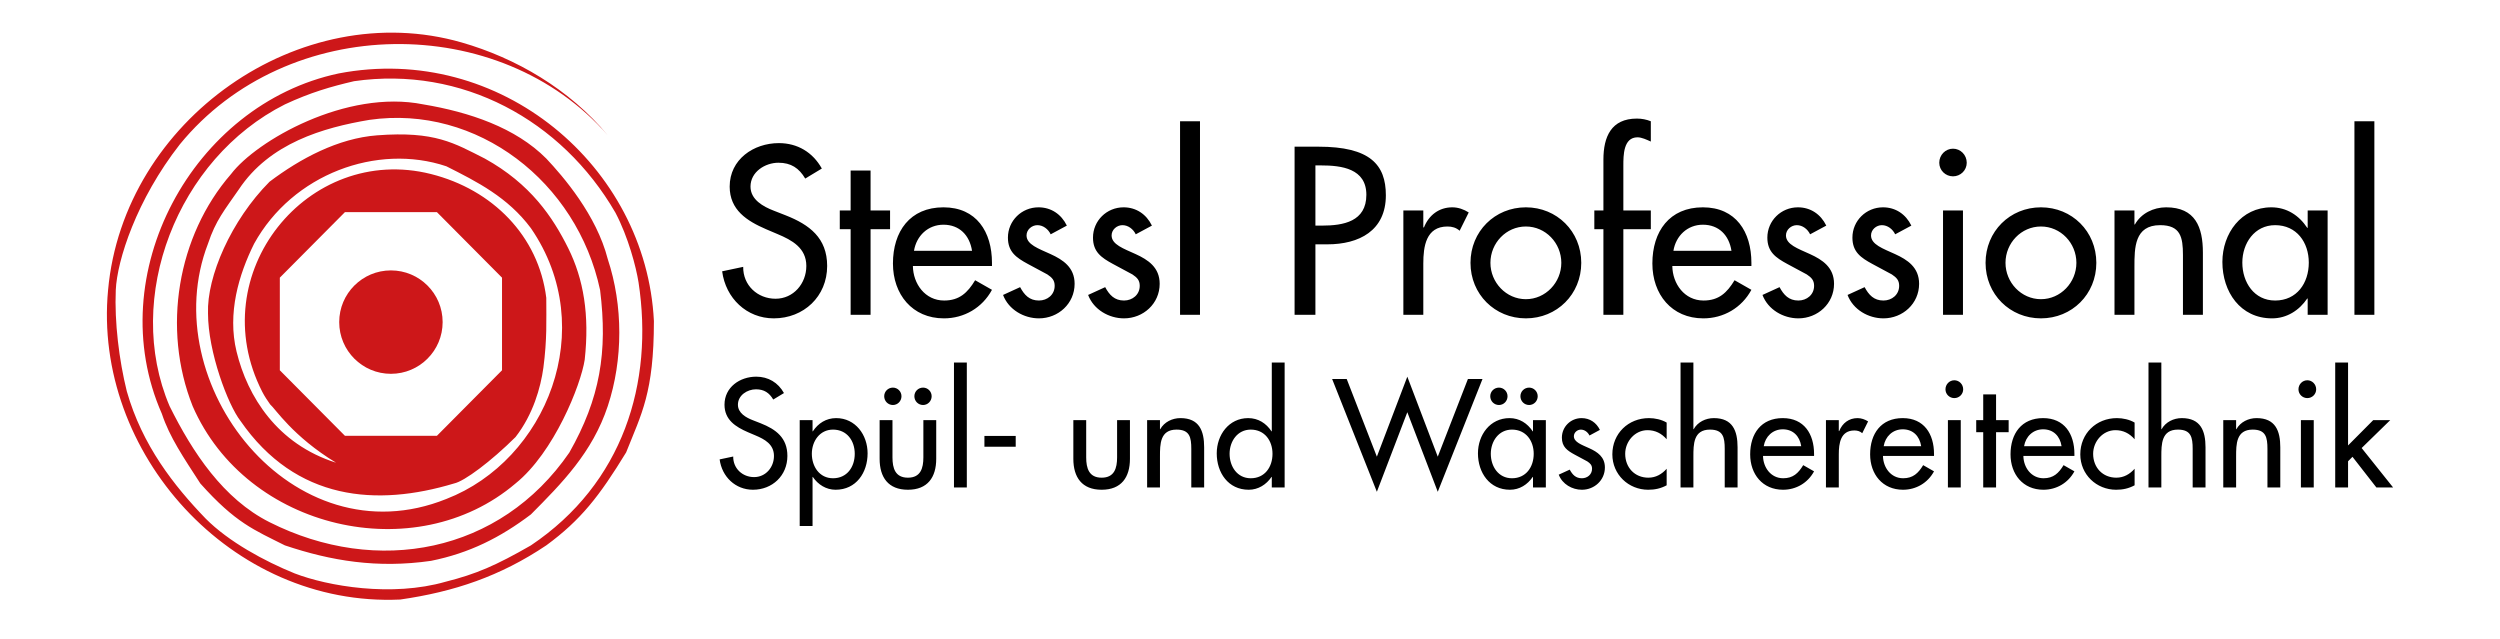 <?xml version="1.0" encoding="utf-8"?>
<!-- Generator: Adobe Illustrator 16.0.0, SVG Export Plug-In . SVG Version: 6.00 Build 0)  -->
<!DOCTYPE svg PUBLIC "-//W3C//DTD SVG 1.1//EN" "http://www.w3.org/Graphics/SVG/1.1/DTD/svg11.dtd">
<svg version="1.1" id="Ebene_1" xmlns="http://www.w3.org/2000/svg" xmlns:xlink="http://www.w3.org/1999/xlink" x="0px" y="0px"
	 width="841.89px" height="215.276px" viewBox="0 0 841.89 215.276" enable-background="new 0 0 841.89 215.276"
	 xml:space="preserve">
<g>
	<defs>
		<rect id="SVGID_1_" width="841.89" height="595.276"/>
	</defs>
	<clipPath id="SVGID_2_">
		<use xlink:href="#SVGID_1_"  display="none" overflow="visible"/>
	</clipPath>
</g>
<path fill="#CD1719" d="M131.642,125.885c9.621,0,17.418-7.797,17.418-17.411c0-9.62-7.797-17.414-17.418-17.414
	c-9.614,0-17.411,7.794-17.411,17.414C114.231,118.088,122.028,125.885,131.642,125.885"/>
<path fill="#CD1719" d="M94.234,124.693V93.502l21.915-22.055h30.993l21.914,22.055v31.191l-21.914,22.055h-30.993L94.234,124.693z
	 M114.06,24.729c-49.189,10.42-80.25,67.738-59.542,114.637c2.588,7.819,7.27,14.678,12.943,23.447
	c11.861,13.293,18.122,15.636,28.48,20.848c15.533,5.212,31.067,7.815,49.182,5.212c12.951-2.606,23.309-7.819,33.66-15.636
	c10.354-10.424,20.712-20.841,25.887-36.477c5.179-15.634,5.179-33.869,0-49.5c-3.813-14.902-15.072-27.88-20.709-33.871
	c-10.357-10.425-25.887-15.63-41.424-18.239C116.649,29.94,86.346,47.394,77.818,58.6c-18.122,20.837-23.3,52.106-12.947,78.16
	c18.126,41.688,75.077,54.715,108.733,26.052c12.943-10.417,22.008-33.166,23.301-41.686c1.653-15.118-0.378-27.131-5.556-37.555
	c-5.179-10.421-12.679-21.656-28.1-30.183c-10.358-5.212-16.702-9.292-36.241-7.818c-13.169,0.993-25.888,7.818-36.246,15.632
	c-12.944,13.03-21.137,31.941-20.716,44.295c0,13.03,6.741,30.859,10.917,36.222c18.719,27.04,46.045,28.911,71.928,21.093
	c3.494-0.724,12.454-7.435,20.713-15.628c5.941-7.64,8.458-16.657,9.384-23.364c1.271-9.741,0.973-15.716,0.973-23.534
	c-2.593-20.848-18.122-36.477-38.838-41.686c-41.417-10.424-77.132,33.553-56.809,73.338c0.799,1.571,1.751,2.946,2.655,4.233
	c1.682,1.396,7.638,10.808,22.201,19.646c-19.83-6.265-29.831-22.267-33.514-37.438c-3.138-12.91,0.748-25.912,5.927-36.332
	c12.944-23.447,41.425-33.871,64.719-26.056c10.358,5.211,20.712,10.424,28.481,20.848c23.301,33.867,5.178,78.163-28.481,91.186
	c-51.775,20.848-98.375-39.079-80.256-85.978c2.593-7.814,5.593-11.341,10.358-18.238c10.358-15.633,28.481-20.845,44.014-23.451
	c36.242-5.209,69.898,20.844,77.666,57.321c2.586,20.848,0,36.478-10.358,54.716c-23.294,33.872-64.718,41.689-100.964,23.447
	c-15.537-7.817-25.891-23.447-33.656-39.082c-15.535-36.474,2.59-83.372,38.835-101.611c8.651-4.027,15.533-6.005,23.298-7.815
	c36.242-5.211,69.898,13.024,88.017,44.292c4.333,8.235,6.955,18.297,7.772,23.447c5.179,33.872-5.179,67.738-36.245,88.586
	c-11.855,6.799-18.385,9.631-28.735,12.241c-18.123,5.213-39.667,1.484-50.809-2.804c-10.162-4.122-22.231-10.658-29.992-18.476
	c-10.656-11.049-21.375-24.646-26.554-42.885c-2.587-10.42-4.169-23.326-3.706-34.057c0.428-9.981,6.986-30.436,21.573-49.072
	C96.805,4.312,168.432,3.88,204.67,45.57c-12.944-15.63-31.066-26.054-49.189-31.266C101.12-1.328,41.571,40.358,36.394,97.679
	c-5.179,54.716,41.424,106.821,98.378,104.22c18.119-2.606,33.66-7.814,49.189-18.239c11.651-8.542,17.883-16.579,26.89-31.305
	c5.179-13.026,9.356-20.121,9.356-44.251C217.614,55.991,168.432,14.305,114.06,24.729"/>
<path d="M790.724,122.097h-4.328v42.054h4.328v-8.816l1.492-1.502l8.041,10.318h5.633l-10.592-13.273l9.629-9.397h-5.729
	l-8.474,8.526V122.097z M777.005,128.058c-1.635,0-2.982,1.355-2.982,3.05c0,1.646,1.348,2.954,2.982,2.954s2.981-1.307,2.981-2.954
	C779.986,129.413,778.64,128.058,777.005,128.058 M779.168,141.48h-4.327v22.67h4.327V141.48z M753.024,141.48h-4.326v22.67h4.326
	v-10.417c0-4.118,0-9.061,5.589-9.061c4.432,0,4.962,2.616,4.962,6.493v12.985h4.326v-13.519c0-5.524-1.634-9.83-7.987-9.83
	c-2.746,0-5.444,1.306-6.793,3.725h-0.097V141.48z M723.517,122.097v42.054h4.327v-10.417c0-4.118,0-9.061,5.588-9.061
	c4.432,0,4.962,2.616,4.962,6.493v12.985h4.327v-13.519c0-5.524-1.634-9.83-7.988-9.83c-2.746,0-5.443,1.306-6.793,3.725h-0.096
	v-22.43H723.517z M718.841,142.302c-1.733-1.017-3.948-1.5-5.97-1.5c-6.935,0-12.32,5.179-12.32,12.208
	c0,6.787,5.435,11.917,12.079,11.917c2.263,0,4.237-0.436,6.211-1.5v-5.57c-1.637,1.842-3.659,3.005-6.163,3.005
	c-4.574,0-7.8-3.393-7.8-8.046c0-4.169,3.273-7.95,7.511-7.95c2.6,0,4.719,1.066,6.452,3.053V142.302z M681.624,150.25
	c0.53-3.25,3.034-5.675,6.405-5.675c3.469,0,5.685,2.279,6.215,5.675H681.624z M698.57,153.539v-0.677
	c0-6.734-3.364-12.06-10.541-12.06c-7.271,0-10.974,5.229-10.974,12.206c0,6.691,4.183,11.918,11.071,11.918
	c4.383,0,8.329-2.273,10.443-6.198l-3.653-2.085c-1.636,2.716-3.419,4.414-6.742,4.414c-4.143,0-6.744-3.637-6.792-7.517H698.57z
	 M672.187,145.545h4.237v-4.065h-4.237v-8.673h-4.327v8.673h-2.358v4.065h2.358v18.605h4.327V145.545z M658.131,128.058
	c-1.635,0-2.982,1.355-2.982,3.05c0,1.646,1.348,2.954,2.982,2.954c1.636,0,2.982-1.307,2.982-2.954
	C661.113,129.413,659.767,128.058,658.131,128.058 M660.295,141.48h-4.327v22.67h4.327V141.48z M634.344,150.25
	c0.53-3.25,3.035-5.675,6.407-5.675c3.468,0,5.684,2.279,6.214,5.675H634.344z M651.292,153.539v-0.677
	c0-6.734-3.366-12.06-10.541-12.06c-7.273,0-10.976,5.229-10.976,12.206c0,6.691,4.184,11.918,11.071,11.918
	c4.384,0,8.329-2.273,10.445-6.198l-3.654-2.085c-1.637,2.716-3.419,4.414-6.743,4.414c-4.142,0-6.744-3.637-6.792-7.517H651.292z
	 M619.226,141.48h-4.327v22.67h4.327v-11.144c0-3.683,0.578-8.043,5.248-8.043c1.011,0,1.878,0.242,2.648,0.921l1.974-3.97
	c-1.059-0.677-2.311-1.113-3.563-1.113c-2.89,0-5.104,1.693-6.163,4.354h-0.145V141.48z M593.949,150.25
	c0.529-3.25,3.034-5.675,6.406-5.675c3.469,0,5.685,2.279,6.215,5.675H593.949z M610.896,153.539v-0.677
	c0-6.734-3.365-12.06-10.541-12.06c-7.272,0-10.975,5.229-10.975,12.206c0,6.691,4.183,11.918,11.071,11.918
	c4.384,0,8.329-2.273,10.444-6.198l-3.653-2.085c-1.638,2.716-3.419,4.414-6.743,4.414c-4.143,0-6.743-3.637-6.792-7.517H610.896z
	 M565.934,122.097v42.054h4.327v-10.417c0-4.118,0-9.061,5.588-9.061c4.433,0,4.962,2.616,4.962,6.493v12.985h4.327v-13.519
	c0-5.524-1.634-9.83-7.988-9.83c-2.745,0-5.443,1.306-6.793,3.725h-0.096v-22.43H565.934z M561.258,142.302
	c-1.734-1.017-3.948-1.5-5.97-1.5c-6.935,0-12.32,5.179-12.32,12.208c0,6.787,5.434,11.917,12.079,11.917
	c2.263,0,4.237-0.436,6.211-1.5v-5.57c-1.637,1.842-3.659,3.005-6.163,3.005c-4.574,0-7.8-3.393-7.8-8.046
	c0-4.169,3.273-7.95,7.511-7.95c2.601,0,4.718,1.066,6.452,3.053V142.302z M538.775,144.769c-1.201-2.468-3.415-3.967-6.162-3.967
	c-3.66,0-6.641,2.903-6.641,6.585c0,3.103,1.826,4.362,4.327,5.72l4.241,2.277c1.012,0.68,1.591,1.261,1.591,2.473
	c0,1.938-1.591,3.2-3.422,3.2c-2.073,0-3.181-1.211-4.093-2.909l-3.704,1.697c1.204,3.195,4.521,5.081,7.797,5.081
	c4.19,0,7.749-3.192,7.749-7.506c0-3.587-2.548-5.234-5.195-6.447c-2.65-1.211-5.253-2.084-5.253-4.071
	c0-1.261,1.157-2.229,2.361-2.229c1.254,0,2.361,0.873,2.892,1.987L538.775,144.769z M514.943,130.53
	c-1.635,0-2.934,1.307-2.934,2.904c0,1.646,1.299,2.953,2.934,2.953c1.588,0,2.887-1.307,2.887-2.953
	C517.83,131.837,516.531,130.53,514.943,130.53 M504.785,130.53c-1.637,0-2.935,1.307-2.935,2.904c0,1.646,1.298,2.953,2.935,2.953
	c1.587,0,2.886-1.307,2.886-2.953C507.671,131.837,506.372,130.53,504.785,130.53 M520.574,141.48h-4.327v3.774h-0.097
	c-1.782-2.71-4.479-4.452-7.804-4.452c-6.55,0-10.637,5.664-10.637,11.868c0,6.495,3.895,12.256,10.782,12.256
	c3.227,0,5.925-1.742,7.658-4.307h0.097v3.531h4.327V141.48z M509.166,161.056c-4.576,0-7.129-3.975-7.129-8.24
	c0-4.218,2.649-8.144,7.129-8.144c4.673,0,7.32,3.733,7.32,8.144C516.486,157.275,513.887,161.056,509.166,161.056 M453.511,127.622
	H448.6l15.069,37.989l10.254-26.796l10.254,26.796l15.068-37.989h-4.91l-10.158,26.166l-10.254-26.941l-10.254,26.941
	L453.511,127.622z M428.283,164.15h4.326v-42.054h-4.326v23.157h-0.097c-1.782-2.71-4.479-4.452-7.852-4.452
	c-6.502,0-10.589,5.664-10.589,11.868c0,6.495,3.847,12.256,10.782,12.256c3.18,0,5.926-1.742,7.659-4.307h0.097V164.15z
	 M421.202,161.056c-4.576,0-7.129-3.975-7.129-8.24c0-4.218,2.65-8.144,7.129-8.144c4.673,0,7.32,3.733,7.32,8.144
	C428.522,157.275,425.923,161.056,421.202,161.056 M390.626,141.48h-4.327v22.67h4.327v-10.417c0-4.118,0-9.061,5.588-9.061
	c4.432,0,4.962,2.616,4.962,6.493v12.985h4.328v-13.519c0-5.524-1.635-9.83-7.989-9.83c-2.746,0-5.444,1.306-6.793,3.725h-0.096
	V141.48z M361.455,141.48v13.035c0,6.202,2.885,10.411,9.53,10.411c6.646,0,9.53-4.209,9.53-10.411V141.48h-4.327v12.549
	c0,3.635-0.915,6.833-5.203,6.833c-4.287,0-5.203-3.198-5.203-6.833V141.48H361.455z M331.509,150.437h10.538v-3.627h-10.538
	V150.437z M325.582,122.097h-4.327v42.054h4.327V122.097z M310.852,130.53c-1.635,0-2.934,1.307-2.934,2.904
	c0,1.646,1.299,2.953,2.934,2.953c1.587,0,2.886-1.307,2.886-2.953C313.738,131.837,312.439,130.53,310.852,130.53 M300.693,130.53
	c-1.635,0-2.934,1.307-2.934,2.904c0,1.646,1.299,2.953,2.934,2.953c1.587,0,2.886-1.307,2.886-2.953
	C303.579,131.837,302.28,130.53,300.693,130.53 M296.218,141.48v13.035c0,6.202,2.885,10.411,9.53,10.411
	c6.646,0,9.531-4.209,9.531-10.411V141.48h-4.328v12.549c0,3.635-0.915,6.833-5.203,6.833c-4.287,0-5.202-3.198-5.202-6.833V141.48
	H296.218z M273.631,141.48h-4.327v35.657h4.327v-16.518h0.097c1.734,2.565,4.479,4.307,7.658,4.307
	c6.936,0,10.782-5.761,10.782-12.256c0-6.204-4.087-11.868-10.589-11.868c-3.372,0-6.069,1.742-7.851,4.452h-0.097V141.48z
	 M280.519,161.056c-4.576,0-7.128-3.975-7.128-8.24c0-4.218,2.649-8.144,7.128-8.144c4.673,0,7.322,3.733,7.322,8.144
	C287.841,157.275,285.24,161.056,280.519,161.056 M264.004,132.365c-1.971-3.534-5.293-5.518-9.339-5.518
	c-5.492,0-10.686,3.532-10.686,9.444c0,5.087,3.751,7.463,7.892,9.257l2.505,1.065c3.131,1.308,6.262,3.006,6.262,6.93
	c0,3.83-2.794,7.125-6.696,7.125c-3.901,0-7.078-2.908-7.03-6.931l-4.57,0.969c0.771,5.864,5.34,10.219,11.215,10.219
	c6.503,0,11.601-4.742,11.601-11.383c0-6.105-3.847-8.965-9-11l-2.601-1.017c-2.264-0.873-5.058-2.376-5.058-5.234
	c0-3.2,3.179-5.187,6.07-5.187c2.745,0,4.48,1.164,5.828,3.441L264.004,132.365z"/>
<path d="M799.582,40.836h-6.714v65.172h6.714V40.836z M783.84,70.869h-6.715v5.856h-0.148c-2.761-4.204-6.938-6.907-12.086-6.907
	c-10.146,0-16.488,8.785-16.488,18.396c0,10.061,6.043,18.996,16.712,18.996c4.999,0,9.177-2.704,11.862-6.683h0.148v5.48h6.715
	V70.869z M766.159,101.203c-7.088,0-11.042-6.157-11.042-12.764c0-6.533,4.104-12.615,11.042-12.615
	c7.236,0,11.34,5.781,11.34,12.615C777.499,95.346,773.471,101.203,766.159,101.203 M718.784,70.869h-6.714v35.138h6.714V89.865
	c0-6.382,0-14.041,8.655-14.041c6.862,0,7.684,4.056,7.684,10.061v20.122h6.715V85.06c0-8.56-2.537-15.242-12.385-15.242
	c-4.252,0-8.43,2.028-10.519,5.782h-0.15V70.869z M687.301,76.274c6.641,0,11.938,5.557,11.938,12.239
	c0,6.607-5.297,12.239-11.938,12.239c-6.639,0-11.936-5.631-11.936-12.239C675.365,81.831,680.662,76.274,687.301,76.274
	 M687.301,69.818c-10.443,0-18.65,8.109-18.65,18.695c0,10.587,8.207,18.696,18.65,18.696c10.445,0,18.652-8.109,18.652-18.696
	C705.953,77.927,697.746,69.818,687.301,69.818 M657.684,50.071c-2.536,0-4.625,2.103-4.625,4.73c0,2.553,2.089,4.58,4.625,4.58
	c2.537,0,4.626-2.027,4.626-4.58C662.31,52.173,660.221,50.071,657.684,50.071 M661.04,70.869h-6.715v35.138h6.715V70.869z
	 M643.658,75.975c-1.865-3.83-5.297-6.157-9.549-6.157c-5.67,0-10.296,4.505-10.296,10.211c0,4.805,2.835,6.757,6.715,8.859
	l6.564,3.53c1.567,1.051,2.462,1.952,2.462,3.829c0,3.003-2.462,4.956-5.297,4.956c-3.208,0-4.924-1.878-6.341-4.505l-5.745,2.627
	c1.865,4.956,7.014,7.885,12.086,7.885c6.491,0,12.012-4.955,12.012-11.638c0-5.557-3.954-8.109-8.058-9.985
	c-4.103-1.878-8.132-3.23-8.132-6.308c0-1.952,1.791-3.454,3.656-3.454c1.938,0,3.655,1.352,4.476,3.079L643.658,75.975z
	 M615.011,75.975c-1.864-3.83-5.297-6.157-9.55-6.157c-5.67,0-10.295,4.505-10.295,10.211c0,4.805,2.835,6.757,6.714,8.859
	l6.565,3.53c1.566,1.051,2.462,1.952,2.462,3.829c0,3.003-2.462,4.956-5.297,4.956c-3.208,0-4.924-1.878-6.341-4.505l-5.745,2.627
	c1.865,4.956,7.013,7.885,12.086,7.885c6.491,0,12.012-4.955,12.012-11.638c0-5.557-3.954-8.109-8.058-9.985
	c-4.104-1.878-8.132-3.23-8.132-6.308c0-1.952,1.791-3.454,3.655-3.454c1.94,0,3.656,1.352,4.477,3.079L615.011,75.975z
	 M563.534,84.458c0.82-5.03,4.7-8.784,9.922-8.784c5.372,0,8.804,3.528,9.624,8.784H563.534z M589.795,89.565v-1.052
	c0-10.436-5.223-18.695-16.339-18.695c-11.265,0-17.01,8.109-17.01,18.921c0,10.362,6.491,18.471,17.159,18.471
	c6.789,0,12.906-3.53,16.189-9.611l-5.67-3.229c-2.537,4.204-5.297,6.833-10.445,6.833c-6.415,0-10.444-5.631-10.519-11.637H589.795
	z M555.924,40.836c-1.491-0.601-3.059-0.902-4.699-0.902c-8.654,0-11.266,6.157-11.266,13.816v17.118H536.9v6.307h3.059v28.831
	h6.714V77.176h9.251v-6.307h-9.251V55.777c0-3.454,0-9.536,4.775-9.536c1.417,0,3.133,0.827,4.476,1.427V40.836z M513.848,76.274
	c6.64,0,11.937,5.557,11.937,12.239c0,6.607-5.297,12.239-11.937,12.239c-6.641,0-11.938-5.631-11.938-12.239
	C501.91,81.831,507.207,76.274,513.848,76.274 M513.848,69.818c-10.445,0-18.651,8.109-18.651,18.695
	c0,10.587,8.206,18.696,18.651,18.696c10.444,0,18.651-8.109,18.651-18.696C532.499,77.927,524.292,69.818,513.848,69.818
	 M479.306,70.869h-6.715v35.138h6.715V88.739c0-5.706,0.895-12.464,8.132-12.464c1.566,0,2.91,0.375,4.103,1.427l3.06-6.157
	c-1.642-1.051-3.581-1.727-5.521-1.727c-4.476,0-7.908,2.628-9.549,6.757h-0.224V70.869z M442.974,55.703h1.864
	c6.938,0,15.294,1.051,15.294,9.91c0,9.01-7.759,10.362-14.921,10.362h-2.237V55.703z M442.974,82.281h4.027
	c10.669,0,19.696-4.58,19.696-16.518c0-10.361-5.371-16.367-22.68-16.367h-8.058v56.611h7.014V82.281z M404.105,40.836h-6.715
	v65.172h6.715V40.836z M387.917,75.975c-1.865-3.83-5.297-6.157-9.55-6.157c-5.67,0-10.295,4.505-10.295,10.211
	c0,4.805,2.835,6.757,6.714,8.859l6.566,3.53c1.566,1.051,2.462,1.952,2.462,3.829c0,3.003-2.462,4.956-5.297,4.956
	c-3.208,0-4.924-1.878-6.342-4.505l-5.745,2.627c1.866,4.956,7.013,7.885,12.087,7.885c6.49,0,12.011-4.955,12.011-11.638
	c0-5.557-3.954-8.109-8.057-9.985c-4.104-1.878-8.132-3.23-8.132-6.308c0-1.952,1.79-3.454,3.655-3.454
	c1.94,0,3.656,1.352,4.477,3.079L387.917,75.975z M359.269,75.975c-1.865-3.83-5.297-6.157-9.549-6.157
	c-5.67,0-10.296,4.505-10.296,10.211c0,4.805,2.835,6.757,6.715,8.859l6.565,3.53c1.567,1.051,2.462,1.952,2.462,3.829
	c0,3.003-2.462,4.956-5.297,4.956c-3.208,0-4.924-1.878-6.341-4.505l-5.745,2.627c1.865,4.956,7.013,7.885,12.086,7.885
	c6.491,0,12.011-4.955,12.011-11.638c0-5.557-3.954-8.109-8.057-9.985c-4.103-1.878-8.132-3.23-8.132-6.308
	c0-1.952,1.791-3.454,3.656-3.454c1.94,0,3.655,1.352,4.476,3.079L359.269,75.975z M307.792,84.458
	c0.821-5.03,4.7-8.784,9.923-8.784c5.371,0,8.803,3.528,9.624,8.784H307.792z M334.053,89.565v-1.052
	c0-10.436-5.222-18.695-16.338-18.695c-11.266,0-17.01,8.109-17.01,18.921c0,10.362,6.49,18.471,17.159,18.471
	c6.789,0,12.907-3.53,16.189-9.611l-5.67-3.229c-2.536,4.204-5.297,6.833-10.445,6.833c-6.416,0-10.444-5.631-10.519-11.637H334.053
	z M293.17,77.176h6.566v-6.307h-6.566v-13.44h-6.714v13.44H282.8v6.307h3.656v28.831h6.714V77.176z M276.758,56.754
	c-3.059-5.481-8.207-8.56-14.474-8.56c-8.505,0-16.562,5.481-16.562,14.641c0,7.884,5.819,11.562,12.235,14.341l3.88,1.651
	c4.849,2.027,9.699,4.656,9.699,10.738c0,5.93-4.328,11.037-10.371,11.037s-10.967-4.505-10.892-10.737l-7.088,1.501
	c1.194,9.084,8.282,15.843,17.384,15.843c10.071,0,17.98-7.358,17.98-17.644c0-9.462-5.969-13.891-13.952-17.044l-4.028-1.577
	c-3.507-1.351-7.834-3.679-7.834-8.108c0-4.956,4.924-8.034,9.4-8.034c4.253,0,6.939,1.802,9.028,5.331L276.758,56.754z"/>
</svg>
